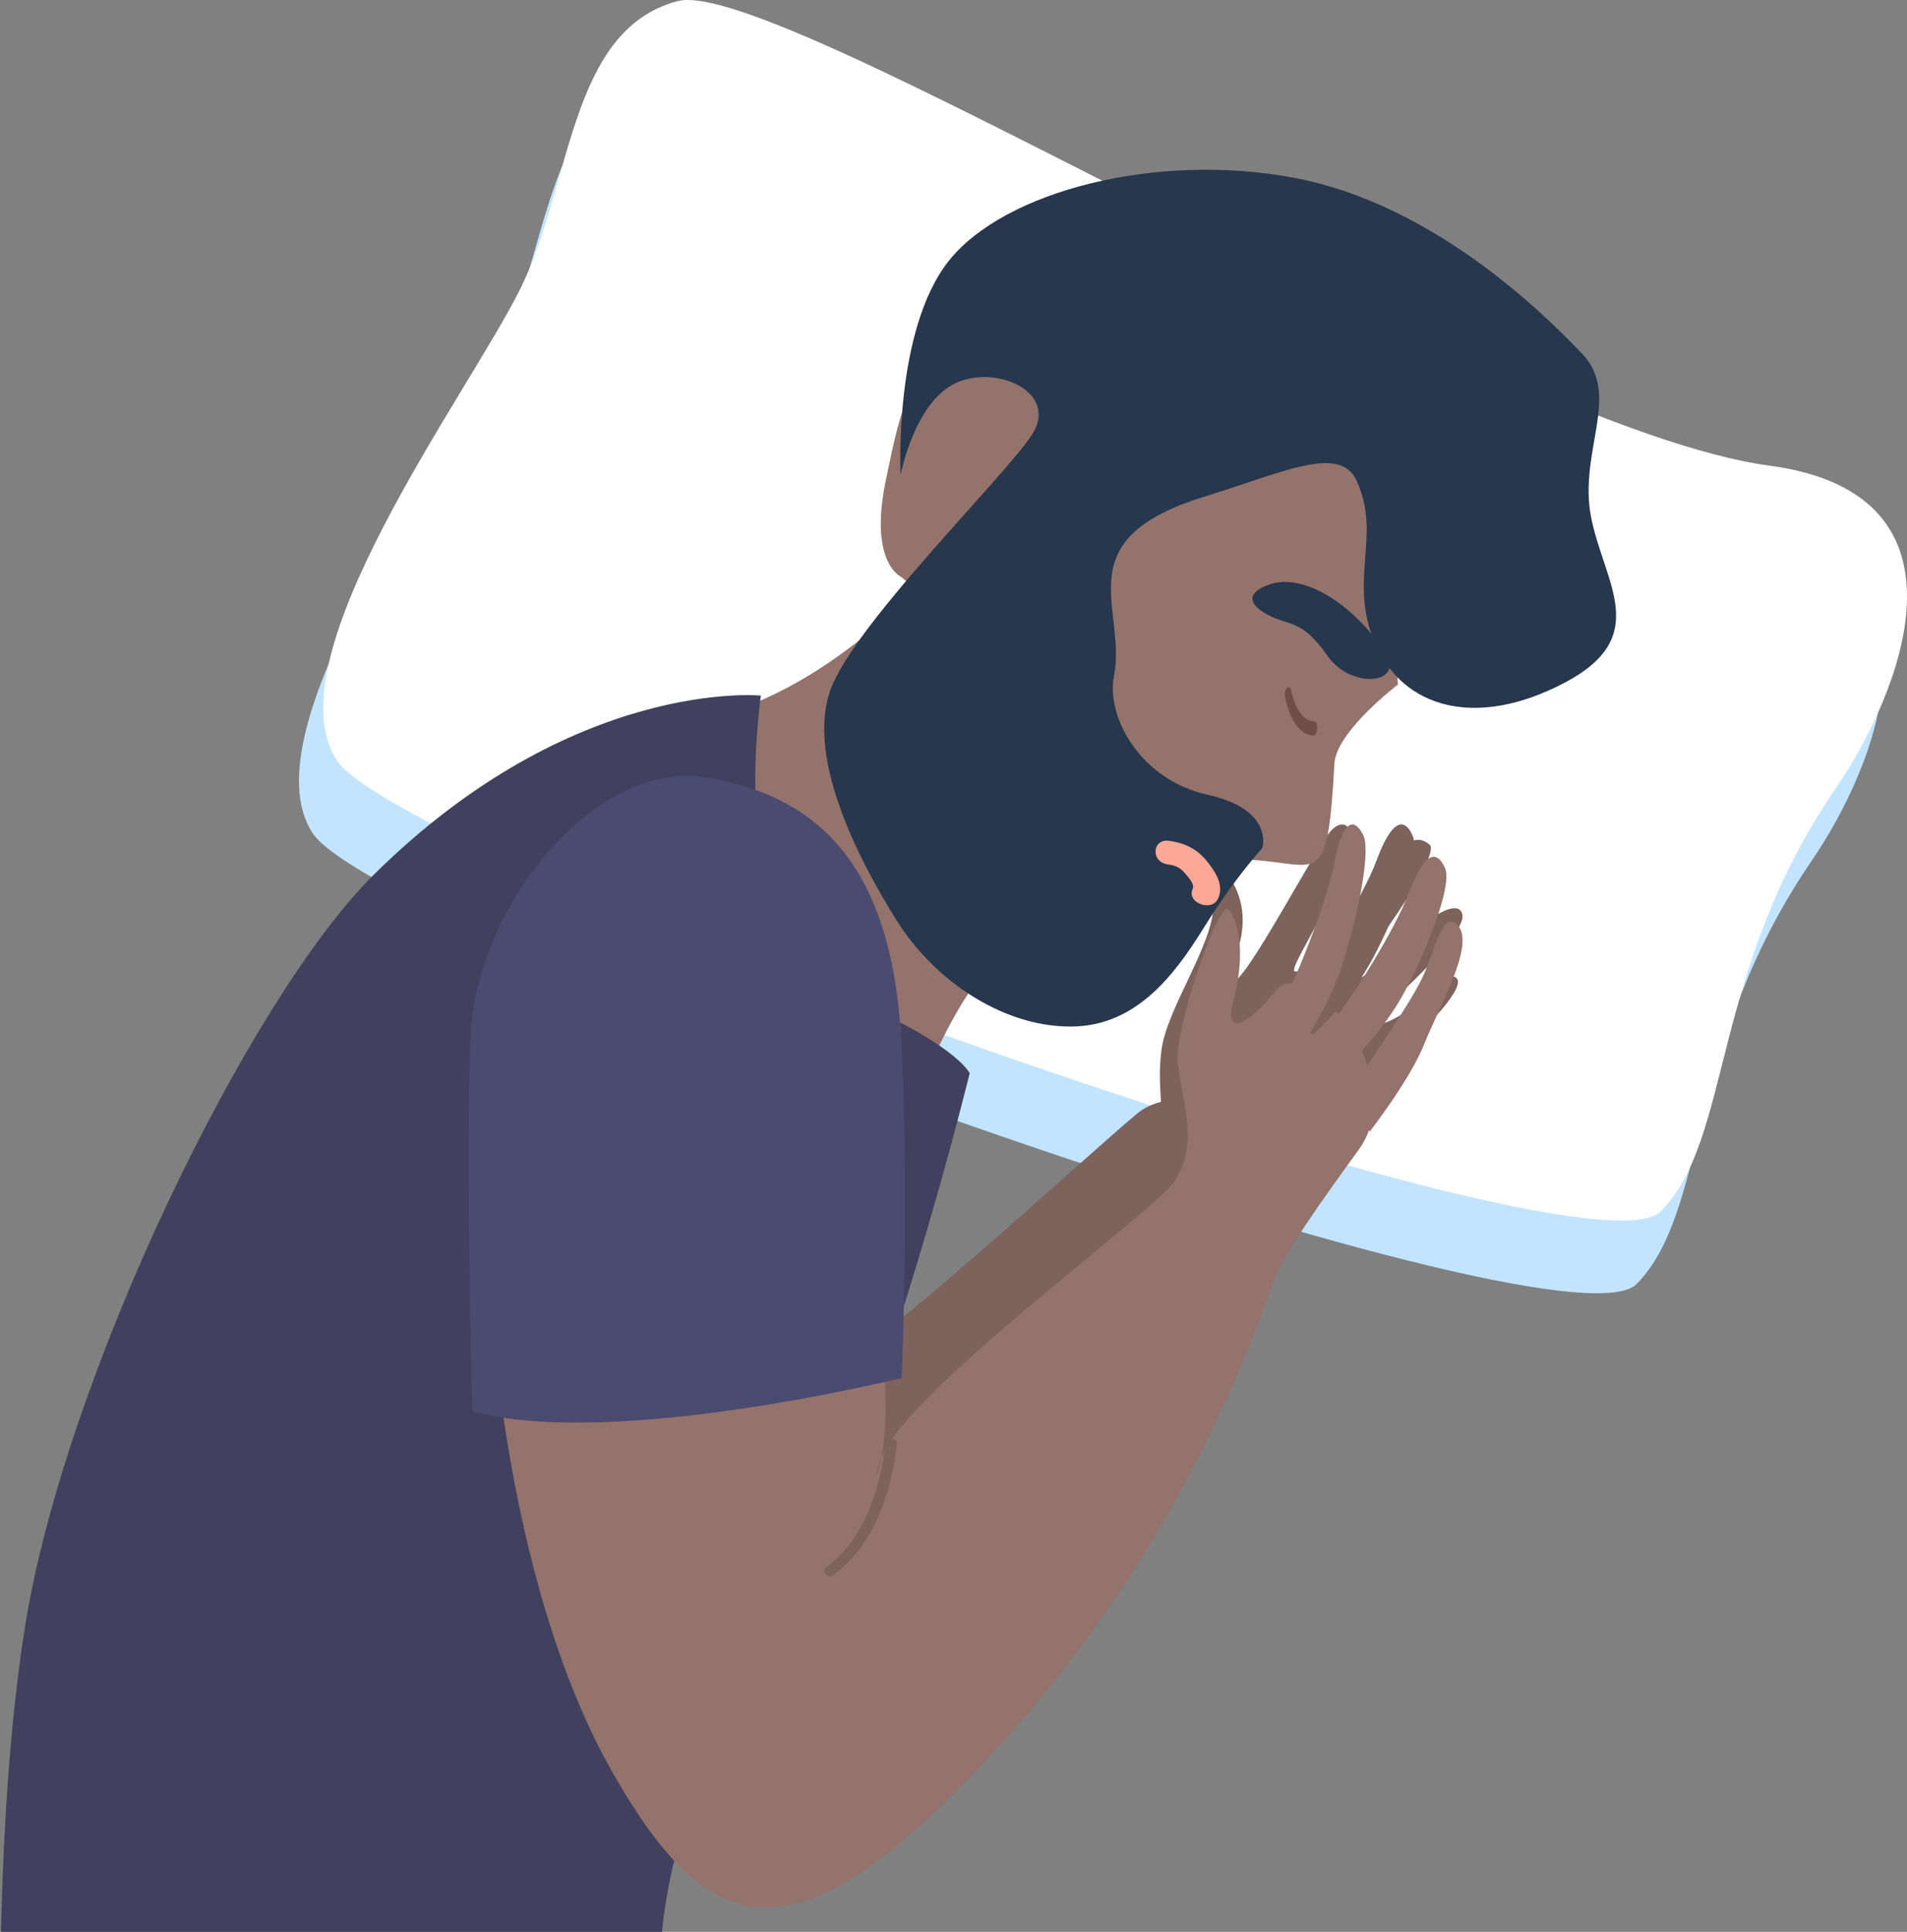 <?xml version="1.0" encoding="UTF-8"?>
<svg width="236px" height="239px" viewBox="0 0 236 239" version="1.1" xmlns="http://www.w3.org/2000/svg" xmlns:xlink="http://www.w3.org/1999/xlink">
    <rect x="0" y="0" width="236" height="239" fill="#808080" stroke="none"/>
    <!-- Generator: Sketch 51.3 (57544) - http://www.bohemiancoding.com/sketch -->
    <title>Group 9</title>
    <desc>Created with Sketch.</desc>
    <defs></defs>
    <g id="Page-1" stroke="none" stroke-width="1" fill="none" fill-rule="evenodd">
        <g id="Home" transform="translate(-140, -568)">
            <g id="Group-11" transform="translate(0, 48)">
                <g id="Group-9" transform="translate(258, 686.5) scale(-1, 1) translate(-258, -686.5) translate(140, 520)">
                    <path d="M155.162,9.142 C142.723,5.817 53.61,62.121 20.041,66.605 C-6.59,70.162 4.014,95.125 11.808,106.507 C27.476,129.386 24.528,149.749 33.463,158.858 C42.808,168.372 189.247,115.691 197.363,103.001 C205.479,90.31 181.113,57.789 174.646,44.806 C168.177,31.823 168.631,12.743 155.162,9.142" id="Fill-825" fill="#C2E4FF"></path>
                    <path d="M152.162,0.142 C139.722,-3.183 50.609,53.122 17.04,57.606 C-9.589,61.163 1.014,86.125 8.807,97.507 C24.475,120.386 21.527,140.75 30.462,149.858 C39.807,159.373 186.247,106.679 194.363,94.001 C202.479,81.311 178.113,48.79 171.646,35.807 C165.177,22.825 165.632,3.74 152.162,0.142" id="Fill-826" fill="#FFFFFF"></path>
                    <path d="M136.156,157.644 C134.063,161.686 135.448,168.011 132.616,168.575 C129.786,169.152 101.237,142.672 95.275,137.771 C89.312,132.87 77,139.696 77,139.696 C77,139.696 87.731,165.65 106.144,192.13 C124.556,218.611 139.402,222.473 147.058,216.648 C154.715,210.823 170.229,181.071 171.943,169.666 C173.658,158.247 136.156,157.644 136.156,157.644" id="Fill-827" fill="#7E625C"></path>
                    <path d="M92.921,142.604 C91.571,137.167 92.921,135.151 92.273,129.975 C91.625,124.798 86.12,117.358 85.813,112.142 C85.63,109.046 83.963,108.006 83.139,109.736 C80.162,115.979 85.468,121.507 83.686,121.663 C81.904,121.832 73.154,104.689 71.21,102.699 C69.266,100.722 67.221,102.907 70.623,109.671 C74.026,116.434 76.395,120.011 75.747,120.18 C75.098,120.349 73.123,119.023 69.169,114.08 C65.216,109.137 62.239,101.697 59.059,104.52 C57.814,105.625 65.094,116.811 70.076,121.91 C71.476,123.341 65.904,120.492 62.663,116.968 C59.423,113.443 55.333,110.945 55.008,113.261 C54.684,115.563 63.94,124.629 68.132,127.269 C68.568,127.542 64.568,127.152 61.813,124.993 C59.059,122.821 56.588,119.842 55.677,121.104 C54.696,122.469 60.517,128.427 64.892,131.717 C69.266,135.021 77.367,143.593 81.094,146.728 C84.82,149.862 93.943,146.715 92.921,142.604" id="Fill-828" fill="#7E625C"></path>
                    <path d="M117.396,67 C117.396,67 128.575,81.878 144.184,87.598 C159.795,93.305 148.865,125.796 138.728,129.474 C128.591,133.14 122.53,136 122.53,136 C122.53,136 115.475,115.226 105.583,114.558 C95.692,113.903 117.396,67 117.396,67" id="Fill-833" fill="#93736C"></path>
                    <path d="M141.832,86.058 C141.832,86.058 146.463,117.021 132.055,123.045 C117.646,129.057 116,132.776 116,132.776 C116,132.776 122.011,157.536 130.532,180.233 C139.054,202.943 153.05,218.621 154.285,241.738 C155.519,264.855 149.756,271.351 149.756,271.351 C149.756,271.351 185.983,272.485 205.743,271.351 C225.502,270.218 235.383,276 235.383,276 C235.383,276 237.852,232.25 232.912,201.287 C227.972,170.337 205.208,123.491 189.699,108.169 C164.987,83.753 141.832,86.058 141.832,86.058" id="Fill-834" fill="#41405E"></path>
                    <path d="M140.498,106.576 C156.925,99.972 173.448,99.857 175.53,129.753 C177.611,159.648 172.824,196.938 160.357,218.993 C147.891,241.061 137.272,243.075 112.874,216.596 C88.474,190.117 79.922,162.351 78.401,158.552 C76.879,154.765 72.727,148.952 67.832,142.208 C61.24,133.131 74.27,117.82 78.091,122.537 C81.911,127.241 84.435,128.019 83.394,124.003 C81.697,117.463 82.866,113.855 83.972,112.504 C85.079,111.14 90.619,126.961 90.246,131.359 C89.873,135.757 87.529,141.201 90.529,145.982 C92.968,149.87 124.048,172.193 126.994,180.479 C128.892,185.821 125.165,179.409 126.827,168.496 C128.477,157.659 129.261,150.839 125.958,139.136 C122.656,127.432 123.896,113.256 140.498,106.576" id="Fill-835" fill="#93736C"></path>
                    <path d="M148.883,96.162 C132.78,98.604 125.411,109.476 124.437,129.2 C123.462,148.923 124.423,170.477 124.423,170.477 C124.423,170.477 160.144,179.341 177.55,174.61 C177.55,174.61 178.377,144.625 177.788,128.449 C177.2,112.261 162.5,94.089 148.883,96.162" id="Fill-836" fill="#4B4A70"></path>
                    <path d="M133.752,193.908 C128.832,190.236 127.049,183.922 126.399,178.526 C126.304,177.746 124.91,177.872 125.005,178.652 C125.701,184.425 127.63,190.953 132.869,194.852 C133.557,195.367 134.438,194.412 133.752,193.908" id="Fill-837" fill="#7E625C"></path>
                    <path d="M63,84.691 C63,84.691 70.642,90.499 70.858,94.465 C71.712,110.138 72.795,106.88 80.969,106.39 C85.391,106.12 124.444,71.388 124.444,71.388 C124.444,71.388 128.487,69.714 126.403,59.566 C124.319,49.418 123.532,45.452 115.794,43.083 C108.056,40.713 85.205,42.117 74.926,48.453 C64.646,54.789 63,84.691 63,84.691" id="Fill-838" fill="#93736C"></path>
                    <path d="M78.868,76.188 C76.471,77.376 74.763,76.721 71.739,81.108 C68.716,85.494 61.613,84.634 64.809,80.26 C69.7,73.571 75.301,71.099 78.828,72.287 C82.355,73.462 81.006,75.134 78.868,76.188" id="Fill-839" fill="#27374D"></path>
                    <path d="M76.225,85.382 C75.695,87.829 74.636,89.23 73.312,89.276 C72.816,89.292 72.95,91.015 73.446,91 C75.053,90.938 76.325,89.23 76.967,86.275 C77.165,85.351 76.422,84.474 76.225,85.382" id="Fill-840" fill="#704D47"></path>
                    <path d="M86.99,61.457 C77.087,58.398 70.178,54.945 68.106,59.489 C64.939,66.42 69.249,71.713 65.795,79.672 C62.342,87.619 53.311,90.208 42.401,84.483 C31.49,78.758 37.482,72.158 39.091,64.008 C40.698,55.859 35.296,48.915 40.214,43.749 C45.131,38.595 58.757,25.229 75.811,22.005 C92.866,18.78 111.666,23.617 118.555,32.236 C125.443,40.867 124.548,58.766 124.548,58.766 C124.548,58.766 122.896,49.944 117.855,47.456 C112.813,44.968 104.728,48.535 108.375,53.917 C112.022,59.286 129.136,76.118 132.907,84.559 C136.679,93.001 129.857,106.177 125.015,113.907 C120.171,121.638 111.274,127.363 102.784,126.982 C94.296,126.589 89.657,118.985 86.415,113.819 C83.171,108.652 79.785,104.92 79.785,104.92 C79.785,104.92 78.257,100.16 86.57,98.32 C94.884,96.479 99.131,88.71 98.142,83.633 C96.501,75.23 104.309,66.814 86.99,61.457" id="Fill-841" fill="#27374D"></path>
                    <path d="M86.488,109.065 C87.523,108.913 88.052,108.691 88.706,107.888 C89.107,107.403 89.875,106.627 89.6,106.032 C88.819,104.314 91.959,103.123 92.738,104.827 C93.461,106.406 92.571,107.902 91.498,109.287 C90.264,110.879 88.809,111.655 86.722,111.974 C84.591,112.306 84.352,109.397 86.488,109.065" id="Fill-842" fill="#FCA897" transform="translate(89, 108) scale(-1, -1) translate(-89, -108) "></path>
                    <path d="M66.495,140 C66.495,140 61.512,133.62 59.726,129.125 C57.94,124.63 53.518,117.051 55.501,114.599 C57.485,112.148 58.411,117.789 60.11,121.23 C61.809,124.67 66.532,131.261 67.682,133.185 C68.832,135.11 66.495,140 66.495,140" id="Fill-843" fill="#93736C"></path>
                    <path d="M69.557,132 C69.557,132 66.245,129.274 63.145,124.372 C60.641,120.405 56.091,109.923 57.16,107.427 C58.23,104.944 59.834,105.571 61.597,110.332 C63.36,115.106 68.916,123.835 71.268,126.625 C73.619,129.415 69.557,132 69.557,132" id="Fill-844" fill="#93736C"></path>
                    <path d="M73.557,128 C73.557,128 70.245,125.262 67.145,120.362 C64.641,116.396 60.091,105.918 61.16,103.436 C62.228,100.942 63.834,101.569 65.596,106.328 C67.358,111.1 72.916,119.825 75.268,122.614 C77.619,125.403 73.557,128 73.557,128" id="Fill-845" fill="#7E625C"></path>
                    <path d="M75.4,130 C75.4,130 72.786,126.781 70.618,121.373 C68.866,116.994 66.068,105.702 67.307,103.288 C68.546,100.888 69.894,101.719 70.894,106.824 C71.895,111.928 75.792,121.558 77.546,124.71 C79.301,127.863 75.4,130 75.4,130" id="Fill-846" fill="#93736C"></path>
                </g>
            </g>
        </g>
    </g>
</svg>